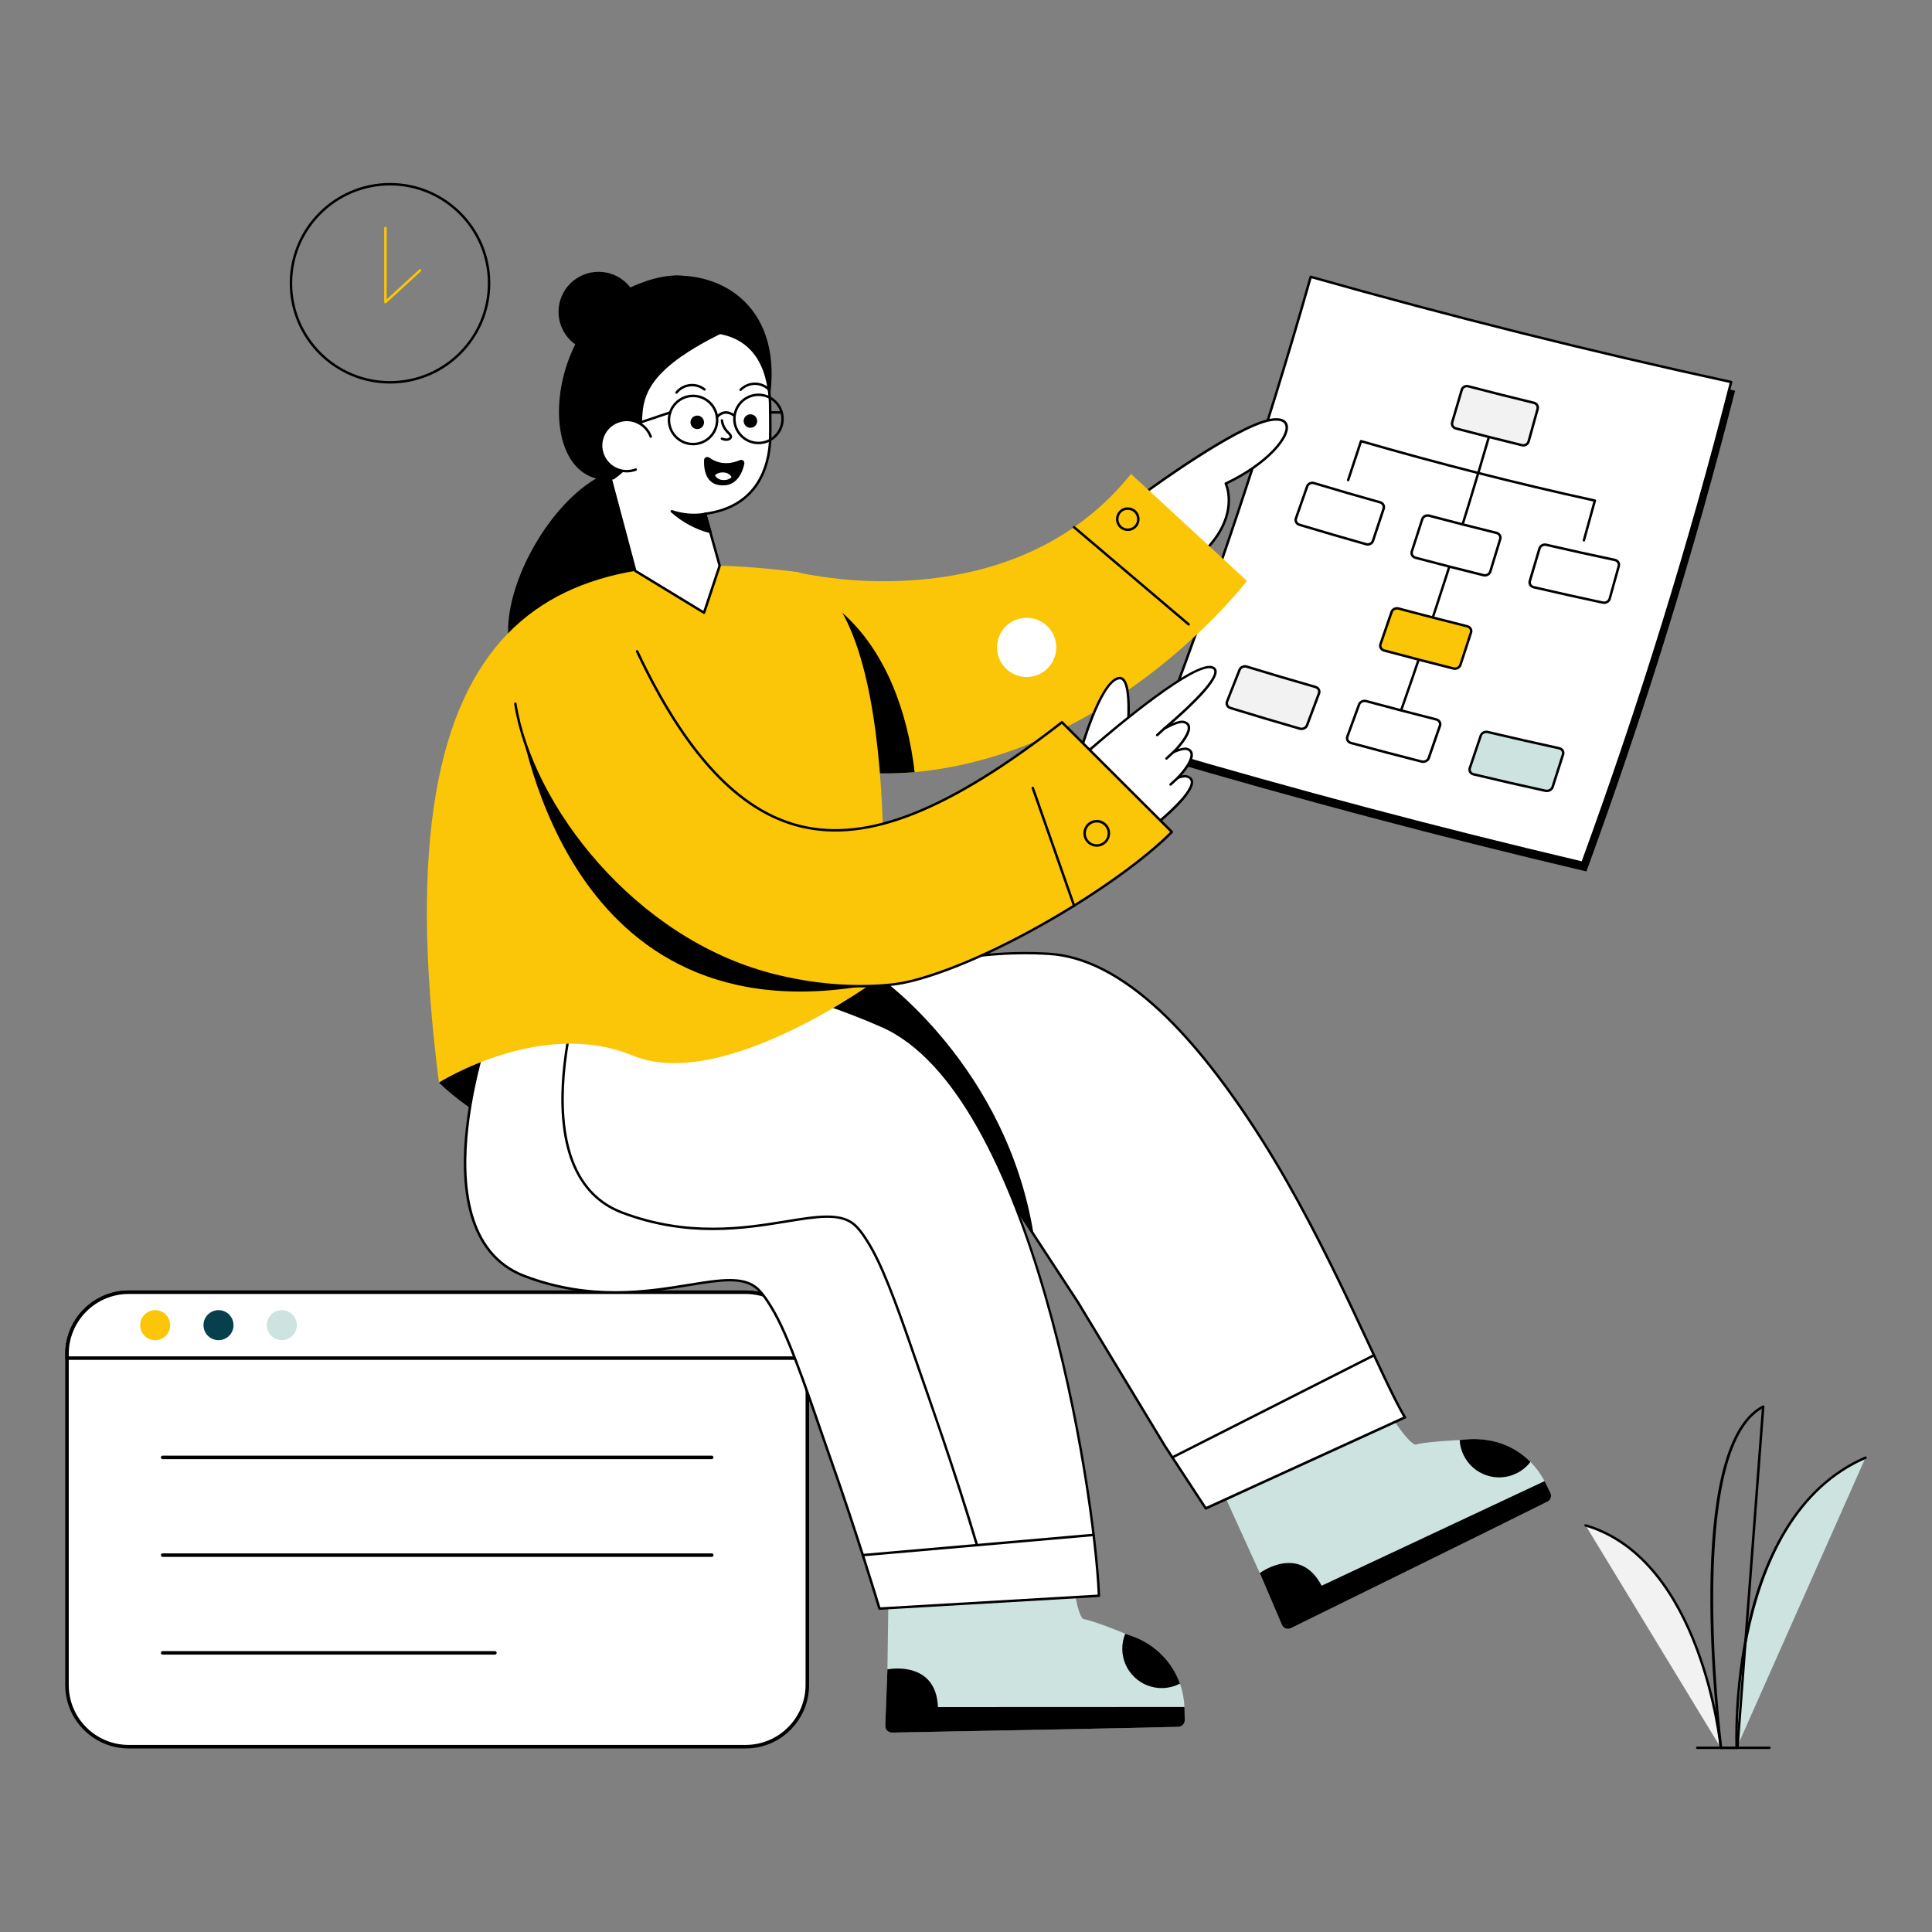 <?xml version="1.0" encoding="UTF-8"?>
<svg xmlns="http://www.w3.org/2000/svg" id="Layer_1" viewBox="0 0 550 550" width="420" height="420"><rect x="0" y="0" width="550" height="550" fill="#808080" stroke="none"/><defs><style>.cls-1{fill:#f2f2f2;}.cls-2{fill:#fbc607;}.cls-3{fill:#fff;}.cls-4{fill:#cde3e0;}.cls-5{fill:#083f4d;}</style></defs><path d="m179.6,170.81c-9.07,15.57-22.52,24.64-30.04,20.25-7.53-4.39-6.27-20.55,2.8-36.13,9.07-15.57,22.52-24.64,30.05-20.25,7.52,4.38,6.27,20.55-2.8,36.12Z"/><path class="cls-4" d="m364.93,462.55c.42.99,1.59,1.42,2.55.95,10.2-5.01,61.34-30.15,73.03-36.02.92-.47,1.29-1.58.84-2.5l-1.44-2.92c-.07-.14-.14-.28-.21-.41-1.07-2.05-2.43-3.89-4-5.48-8.59-8.6-19.59-6.16-20.16-6.22,0,0-9.58.43-12.63,1.31,0,0,0,0,0,0-2.27-.77-6.44-7.5-6.44-7.5l-47.25,23.34,9.39,20.65,6.32,14.81Z"/><path d="m364.93,462.55c.42.99,1.59,1.43,2.56.95,10.2-5.01,61.34-30.15,73.03-36.02.92-.47,1.29-1.58.84-2.5l-1.44-2.92c-.07-.14-.14-.27-.22-.41l-63.46,29.77c-6.19-11.84-17.29-3.8-17.29-3.8l-.33.14,6.32,14.81Z"/><path d="m416.69,414.32c2.75,5.56,9.49,7.85,15.05,5.1,1.6-.79,2.93-1.91,3.95-3.25-8.61-8.62-19.57-6.16-20.15-6.22.07,1.48.45,2.96,1.15,4.37Z"/><path class="cls-4" d="m252.02,491.28c-.04,1.08.83,1.97,1.91,1.94,11.38-.21,68.42-1.28,81.5-1.64,1.03-.03,1.85-.88,1.83-1.91l-.06-3.26c0-.15,0-.31-.02-.46-.09-2.32-.54-4.56-1.28-6.67-2.23-6.22-7.17-11.25-13.64-13.52l-1.95-.69s-8.86-3.68-11.99-4.18c0,0,0,0,0,0-1.73-1.66-2.62-9.54-2.62-9.54l-52.75,1.09-.32,22.72-.6,16.11Z"/><path d="m252.02,491.28c-.04,1.08.83,1.97,1.91,1.95,11.37-.21,68.42-1.28,81.51-1.64,1.03-.03,1.85-.88,1.83-1.91l-.06-3.26c0-.16,0-.31-.02-.47l-70.17.03c-.55-13.36-14.03-10.79-14.03-10.79l-.36-.02-.61,16.11Z"/><path d="m319.49,469.54c.11,6.21,5.24,11.15,11.45,11.02,1.79-.04,3.47-.49,4.97-1.27-2.23-6.22-7.16-11.25-13.64-13.52l-1.95-.68c-.56,1.37-.86,2.87-.83,4.45Z"/><path d="m493.94,111.24c-11.64,45.78-25.74,91.46-42.32,136.84,0,0,0,0,0,0-41.59-9.8-82.33-20.63-122.26-32.39,17.13-44.48,32.09-89.33,44.9-134.4,38.85,11.01,78.72,21.04,119.68,29.95Z"/><path class="cls-3" d="m492.83,108.75c-19.54,76.84-42.36,136.95-42.32,136.85-41.59-9.8-82.33-20.63-122.26-32.39,17.13-44.48,32.09-89.33,44.9-134.4,38.85,11.01,78.72,21.04,119.68,29.95Z"/><path d="m450.5,245.95c-33.68-7.82-81.2-20.29-122.36-32.41-.19-.06-.3-.27-.23-.46,16.98-44.11,32.09-89.32,44.89-134.37.05-.19.24-.29.43-.24,39.5,11.19,79.76,21.27,119.66,29.94.19.04.31.24.26.43-11.65,45.83-25.89,91.88-42.33,136.88-.06.15-.19.23-.33.23Zm-121.8-32.97c40.1,11.81,81,22.64,121.58,32.21,16.34-44.77,30.51-90.58,42.11-136.17-39.69-8.64-79.72-18.66-119.01-29.78-12.75,44.84-27.78,89.83-44.68,133.74Z"/><path class="cls-1" d="m437.74,116.43c-.85,3.09-1.7,6.17-2.57,9.26-.22.78-1.05,1.25-1.87,1.05-6.31-1.53-12.59-3.12-18.84-4.77-.8-.21-1.27-1.01-1.04-1.78.92-3.07,1.82-6.13,2.71-9.2.23-.77,1.05-1.23,1.85-1.02,6.19,1.62,12.42,3.19,18.67,4.7.81.19,1.29.98,1.07,1.76Z"/><path d="m433.22,127.08c-6.27-1.53-12.61-3.13-18.85-4.77-1.01-.26-1.57-1.27-1.29-2.22.92-3.07,1.82-6.13,2.71-9.2.28-.95,1.3-1.52,2.28-1.26,6.19,1.62,12.47,3.21,18.67,4.7,1,.24,1.59,1.22,1.33,2.19h0c-.85,3.09-1.7,6.18-2.57,9.26-.27.96-1.3,1.53-2.29,1.3Zm-16.75-16c-.89,3.07-1.8,6.14-2.72,9.21-.17.57.17,1.18.79,1.34,6.23,1.64,12.56,3.24,18.83,4.77.62.15,1.28-.21,1.45-.8.87-3.08,1.72-6.17,2.57-9.26h0c.16-.58-.2-1.18-.82-1.33-6.2-1.5-12.48-3.08-18.68-4.71-.62-.16-1.25.19-1.43.78Zm21.26,5.35h0,0Z"/><path class="cls-3" d="m460.84,161.13c-.86,3.11-1.72,6.22-2.6,9.32-.22.78-1.09,1.27-1.94,1.09-6.6-1.4-13.16-2.86-19.69-4.38-.84-.2-1.33-.99-1.1-1.76.93-3.09,1.84-6.18,2.75-9.27.23-.78,1.09-1.25,1.92-1.06,6.48,1.5,12.98,2.93,19.52,4.31.84.18,1.35.96,1.13,1.74Z"/><path d="m456.65,171.93c-.14,0-.28-.01-.42-.04-6.58-1.4-13.21-2.87-19.7-4.38-1.02-.24-1.65-1.22-1.36-2.2.93-3.09,1.84-6.17,2.75-9.26.28-.95,1.32-1.53,2.33-1.3,6.42,1.48,12.98,2.93,19.52,4.31,1.02.21,1.67,1.18,1.4,2.17h0c-.86,3.11-1.73,6.22-2.6,9.32-.23.82-1.05,1.38-1.92,1.38Zm-18.05-15.69c-.91,3.09-1.82,6.18-2.75,9.27-.17.56.18,1.16.84,1.32,6.48,1.51,13.11,2.98,19.68,4.38.68.14,1.36-.24,1.53-.84.88-3.11,1.75-6.21,2.6-9.32,0,0,0,0,0,0,.15-.56-.2-1.16-.87-1.3-6.54-1.38-13.11-2.83-19.53-4.32-.66-.15-1.33.22-1.51.82Z"/><path class="cls-3" d="m393.9,144.8c-1,3.05-2.02,6.1-3.04,9.15-.26.77-1.13,1.2-1.95.97-6.37-1.79-12.7-3.64-18.99-5.54-.81-.25-1.25-1.06-.98-1.82,1.07-3.03,2.14-6.06,3.19-9.09.27-.76,1.13-1.19,1.93-.94,6.24,1.88,12.52,3.7,18.83,5.47.81.23,1.27,1.03,1.01,1.8Z"/><path d="m388.81,155.26c-6.35-1.79-12.74-3.65-19-5.54-1.01-.31-1.54-1.33-1.21-2.28,1.07-3.03,2.14-6.05,3.19-9.08.33-.94,1.39-1.46,2.37-1.16,6.2,1.86,12.53,3.7,18.82,5.47,1.01.28,1.56,1.29,1.25,2.25,0,0,0,0,0,0-1,3.05-2.02,6.1-3.04,9.15-.32.94-1.38,1.48-2.38,1.2Zm-16.36-16.67c-1.05,3.03-2.12,6.06-3.19,9.09-.2.56.12,1.18.75,1.37,6.26,1.89,12.64,3.75,18.99,5.54.64.18,1.33-.15,1.52-.75,1.03-3.05,2.04-6.1,3.04-9.15h0c.19-.57-.14-1.18-.77-1.36-6.29-1.76-12.63-3.6-18.83-5.47-.62-.19-1.3.13-1.5.72Zm21.45,6.21h0,0Z"/><path d="m450.81,154.14c-.19-.05-.29-.25-.24-.43,1.02-3.64,2.03-7.29,3.02-10.94-22.12-4.86-44.29-10.5-65.91-16.76-1.17,3.59-2.36,7.18-3.56,10.77-.06.18-.26.28-.44.22-.18-.06-.28-.26-.22-.44,1.24-3.69,2.46-7.39,3.66-11.08.06-.18.25-.28.43-.23,21.83,6.33,44.22,12.02,66.55,16.92.2.04.31.24.26.43-1.02,3.77-2.07,7.53-3.12,11.3-.05.18-.24.3-.43.24Z"/><path d="m398.75,202.58c-.18-.06-.28-.26-.21-.45,9.03-25.68,17.44-51.86,24.98-77.83.05-.19.25-.29.43-.24.19.05.29.25.24.43-7.55,25.98-15.96,52.18-25,77.87-.07.19-.27.28-.45.21Z"/><path class="cls-3" d="m427.07,153.47c-.93,3.08-1.87,6.16-2.82,9.24-.24.78-1.11,1.24-1.95,1.03-6.48-1.6-12.93-3.26-19.35-4.97-.83-.22-1.29-1.02-1.04-1.79,1-3.06,1.99-6.12,2.97-9.18.25-.77,1.11-1.22,1.93-1,6.36,1.69,12.75,3.32,19.18,4.9.83.2,1.31.99,1.07,1.77Z"/><path d="m422.22,164.08c-6.46-1.59-12.97-3.27-19.35-4.97-1.04-.28-1.59-1.3-1.28-2.24,1-3.06,1.99-6.12,2.97-9.18.3-.95,1.36-1.5,2.35-1.23,6.36,1.69,12.81,3.34,19.17,4.9,1.05.26,1.61,1.27,1.33,2.21h0c-.93,3.08-1.87,6.16-2.82,9.24-.29.95-1.35,1.52-2.36,1.27Zm-17-16.17c-.98,3.06-1.97,6.12-2.97,9.18-.18.57.15,1.18.8,1.35,6.38,1.7,12.88,3.37,19.34,4.96.66.16,1.34-.19,1.53-.79.95-3.08,1.89-6.16,2.82-9.24.17-.57-.17-1.17-.82-1.33-6.37-1.56-12.83-3.21-19.19-4.9-.63-.17-1.31.17-1.51.77Zm21.85,5.56h0,0Z"/><path class="cls-2" d="m418.77,180.06c-.99,3.07-1.99,6.15-3.01,9.22-.26.77-1.15,1.23-2,1.02-6.6-1.65-13.18-3.36-19.71-5.12-.84-.23-1.31-1.04-1.04-1.8,1.06-3.05,2.11-6.1,3.16-9.16.26-.77,1.15-1.21,1.99-.99,6.48,1.74,13,3.42,19.55,5.05.84.21,1.32,1.01,1.07,1.78Z"/><path d="m413.67,190.64c-6.52-1.63-13.15-3.35-19.72-5.12-1.02-.27-1.62-1.29-1.28-2.26,1.06-3.05,2.11-6.1,3.15-9.15.32-.94,1.4-1.48,2.41-1.21,6.51,1.74,13.08,3.44,19.54,5.05,1.03.26,1.64,1.26,1.32,2.23-.99,3.07-1.99,6.15-3.01,9.22-.32.95-1.41,1.5-2.42,1.25Zm-17.18-16.31c-1.04,3.05-2.09,6.11-3.16,9.16-.2.58.17,1.18.8,1.35,6.57,1.77,13.2,3.49,19.71,5.12.68.17,1.38-.18,1.58-.79,1.01-3.07,2.02-6.14,3.01-9.22h0c.18-.56-.16-1.17-.83-1.33-6.46-1.61-13.04-3.3-19.55-5.05-.66-.18-1.36.16-1.56.76Z"/><path class="cls-3" d="m409.93,206.6c-1.05,3.07-2.12,6.13-3.19,9.2-.27.77-1.19,1.22-2.06,1-6.73-1.7-13.42-3.46-20.08-5.28-.86-.24-1.32-1.04-1.04-1.81,1.12-3.04,2.24-6.09,3.34-9.13.28-.76,1.19-1.2,2.04-.97,6.6,1.79,13.24,3.53,19.91,5.21.86.22,1.34,1.02,1.07,1.79Z"/><path d="m404.59,217.13c-6.71-1.7-13.46-3.47-20.08-5.28-1.04-.29-1.63-1.3-1.28-2.27,1.12-3.04,2.24-6.09,3.34-9.13.34-.94,1.45-1.47,2.46-1.19,6.57,1.78,13.27,3.54,19.91,5.21,1.05.26,1.65,1.27,1.32,2.24-1.05,3.07-2.12,6.14-3.19,9.2-.33.94-1.44,1.49-2.47,1.22Zm-17.36-16.44c-1.1,3.05-2.22,6.09-3.34,9.13-.21.59.16,1.18.8,1.35,6.62,1.81,13.37,3.58,20.07,5.28.69.18,1.43-.17,1.64-.78,1.08-3.06,2.14-6.13,3.19-9.2h0c.21-.59-.19-1.17-.83-1.33-6.64-1.67-13.34-3.42-19.92-5.21-.68-.19-1.4.15-1.62.75Z"/><path class="cls-1" d="m375.49,197.39c-1.13,3.04-2.26,6.07-3.41,9.1-.29.76-1.21,1.18-2.06.94-6.61-1.9-13.18-3.86-19.72-5.87-.84-.26-1.28-1.08-.98-1.84,1.2-3.01,2.38-6.02,3.56-9.03.3-.75,1.21-1.16,2.05-.91,6.48,1.99,13,3.92,19.55,5.79.84.24,1.3,1.05,1.01,1.82Z"/><path d="m369.91,207.76c-6.62-1.91-13.26-3.88-19.72-5.87-1.02-.31-1.58-1.34-1.2-2.3,1.2-3.01,2.38-6.02,3.56-9.03.36-.92,1.47-1.42,2.47-1.12,6.46,1.98,13.04,3.93,19.55,5.79,1.02.29,1.61,1.31,1.25,2.28h0c-1.13,3.04-2.27,6.07-3.41,9.1-.35.93-1.47,1.45-2.49,1.15Zm-16.71-16.95c-1.17,3.01-2.36,6.02-3.56,9.03-.23.57.12,1.18.76,1.38,6.46,1.99,13.09,3.96,19.71,5.87.68.19,1.41-.13,1.64-.73,1.15-3.03,2.28-6.06,3.41-9.1.22-.59-.15-1.18-.78-1.36-6.52-1.86-13.1-3.81-19.56-5.79-.67-.2-1.39.12-1.62.7Zm22.29,6.57h0,0Z"/><path class="cls-4" d="m444.97,214.77c-.98,3.1-1.97,6.2-2.97,9.29-.25.78-1.17,1.26-2.05,1.06-6.84-1.5-13.65-3.06-20.43-4.68-.87-.21-1.36-1-1.1-1.78,1.05-3.08,2.09-6.15,3.12-9.23.26-.77,1.17-1.24,2.04-1.03,6.72,1.59,13.47,3.13,20.26,4.61.87.19,1.38.98,1.14,1.76Z"/><path d="m439.87,225.46c-6.82-1.5-13.7-3.07-20.43-4.68-1.06-.25-1.69-1.25-1.35-2.23,1.05-3.07,2.09-6.15,3.12-9.23.32-.94,1.41-1.51,2.45-1.26,6.69,1.59,13.5,3.14,20.25,4.6,1.07.23,1.7,1.22,1.39,2.2h0c-.98,3.1-1.97,6.2-2.97,9.29-.31.96-1.42,1.53-2.46,1.3Zm-18-15.92c-1.03,3.08-2.07,6.16-3.12,9.23-.2.59.2,1.17.85,1.33,6.73,1.61,13.6,3.18,20.42,4.67.7.15,1.44-.22,1.64-.83,1-3.1,1.99-6.19,2.97-9.29h0c.19-.59-.22-1.17-.88-1.31-6.75-1.47-13.57-3.02-20.27-4.61-.69-.17-1.42.19-1.62.8Z"/><path class="cls-3" d="m326.77,139.69s24.84-18.22,34.69-20.1c9.86-1.88,4.21,10.15-12.52,18.08,0,0,4.46,8.98-6.45,19.59"/><path d="m342.25,157.5c-.13-.14-.13-.36,0-.49,10.59-10.29,6.43-19.1,6.38-19.19-.09-.17-.01-.39.16-.47,12.02-5.7,18.05-13.35,17.07-16.33-.38-1.16-1.92-1.54-4.34-1.08-9.67,1.85-34.3,19.86-34.55,20.04-.16.11-.38.08-.49-.08-.11-.16-.08-.37.08-.49,1.02-.75,25.01-18.28,34.84-20.16,3.79-.72,4.85.66,5.14,1.55,1.18,3.62-5.56,11.47-17.14,17.04.67,1.74,3.15,10.14-6.66,19.67-.14.14-.36.13-.5,0Z"/><path class="cls-2" d="m355,165.37s-33.4,43.64-84.79,53.07c-1.38.26-2.79.5-4.21.7-3.37.49-6.8.82-10.3.98-3.33.16-6.72.16-10.18,0l-18.31-57.1c3.49.66,9.8,1.78,16.33,2.19,21.43,1.35,55.57-1.81,78.44-30.29l33.01,30.46Z"/><path d="m260.39,219.81c-1.4.12-2.83.21-4.26.27-3.4.15-6.84.12-10.35-.07l-5.99-45.57c12.25,10.81,18.58,28.01,20.59,45.38Z"/><path d="m338.17,178.02l-32.63-27.67c-.15-.12-.17-.35-.04-.49.13-.15.35-.16.49-.04l32.63,27.67c.15.12.17.35.04.49-.12.15-.34.17-.49.04Z"/><path class="cls-3" d="m294.72,192.37c-4.45,1.36-9.16-1.16-10.52-5.6-1.36-4.46,1.14-9.17,5.6-10.53,4.45-1.36,9.17,1.14,10.53,5.61,1.36,4.44-1.16,9.16-5.61,10.52Z"/><path d="m319.48,150.77c-1.65-.88-2.26-2.92-1.39-4.55,1.41-2.66,5.31-2.24,6.18.6.26.86.17,1.76-.25,2.56-.87,1.64-2.89,2.27-4.54,1.39Zm-.77-4.22c-.69,1.29-.21,2.9,1.1,3.6,1.29.69,2.9.22,3.59-1.1.33-.63.4-1.35.19-2.03-.69-2.25-3.77-2.58-4.89-.48Z"/><path class="cls-3" d="m229.83,385.43v94.25c0,9.7-7.87,17.56-17.56,17.56H36.63c-9.7,0-17.56-7.87-17.56-17.56v-94.25c0-9.7,7.86-17.56,17.56-17.56h175.64c9.69,0,17.56,7.87,17.56,17.56Z"/><path d="m212.28,497.75H36.63c-9.96,0-18.06-8.1-18.06-18.06v-94.25c0-9.96,8.1-18.06,18.06-18.06h175.64c9.96,0,18.06,8.1,18.06,18.06v94.25c0,9.96-8.1,18.06-18.06,18.06ZM36.63,368.37c-9.41,0-17.06,7.66-17.06,17.06v94.25c0,9.41,7.65,17.06,17.06,17.06h175.64c9.41,0,17.06-7.66,17.06-17.06v-94.25c0-9.41-7.65-17.06-17.06-17.06H36.63Z"/><path class="cls-3" d="m229.83,386.63v-1.2c0-9.7-7.87-17.56-17.56-17.56H36.63c-9.7,0-17.56,7.87-17.56,17.56v1.2h210.76Z"/><path d="m229.83,387.13H19.08c-.28,0-.5-.22-.5-.5v-1.2c0-9.96,8.1-18.06,18.06-18.06h175.64c9.96,0,18.06,8.1,18.06,18.06v1.2c0,.28-.22.5-.5.5Zm-210.26-1h209.76v-.7c0-9.41-7.65-17.06-17.06-17.06H36.63c-9.41,0-17.06,7.66-17.06,17.06v.7Z"/><path class="cls-2" d="m48.45,377.25c0,2.36-1.91,4.27-4.27,4.27s-4.28-1.91-4.28-4.27,1.92-4.28,4.28-4.28,4.27,1.92,4.27,4.28Z"/><path class="cls-5" d="m66.48,377.25c0,2.36-1.91,4.27-4.27,4.27s-4.28-1.91-4.28-4.27,1.92-4.28,4.28-4.28,4.27,1.92,4.27,4.28Z"/><path class="cls-4" d="m84.5,377.25c0,2.36-1.91,4.27-4.27,4.27s-4.28-1.91-4.28-4.27,1.92-4.28,4.28-4.28,4.27,1.92,4.27,4.28Z"/><path d="m124.96,308.18s22.28,22.64,45.06,15.72c22.78-6.93,19.48-54.32,0-50.02-19.48,4.3-45.06,34.3-45.06,34.3Z"/><path class="cls-3" d="m229.24,354.63c20.16-.35,33.25-6.05,41.29-11.64,8-5.56,11-11,11-11l12.72,19.44,12.6,19.24,24.84,41.05,11.57,17.67,56.71-25.92c-6.61-10.76-21.2-48.22-40.67-78.94-8.82-13.92-18.58-27.01-28.96-36.71-10.04-9.39-20.66-15.6-31.56-16.29-47.05-2.99-87.25,25.54-87.25,25.54l-15.44,2.79s-1.46,55.36,33.16,54.76Z"/><path d="m342.96,429.6l-11.57-17.67-24.84-41.06-25.01-38.2c-.93,1.47-4.12,5.98-10.81,10.63-7.39,5.14-20.58,11.34-41.48,11.7h0c-7.68.13-14.17-2.46-19.35-7.69-14.84-14.97-14.17-47.1-14.16-47.42,0-.17.12-.31.29-.34l15.36-2.78c1.86-1.29,41.64-28.47,87.41-25.56,10.15.64,20.84,6.16,31.78,16.38,9.29,8.69,19.06,21.06,29.02,36.78,19.45,30.71,34.09,68.24,40.67,78.95.11.18.04.41-.15.5l-56.71,25.92c-.16.07-.34.02-.44-.13Zm-61.14-97.79l25.32,38.68,24.84,41.06,11.4,17.41,56.08-25.63c-6.7-11.18-21.23-48.25-40.46-78.6-9.93-15.67-19.65-28-28.9-36.64-10.81-10.11-21.36-15.56-31.34-16.2-46.4-2.95-86.63,25.19-87.03,25.48-.04.03-.09.05-.14.06l-15.16,2.74c-.03,3.21.07,32.62,13.96,46.63,5.05,5.1,11.37,7.61,18.84,7.49h0c20.73-.36,33.79-6.49,41.1-11.58,7.83-5.44,10.86-10.83,10.89-10.88.13-.23.46-.24.6-.02Zm-52.58,22.83h0,0Z"/><path d="m237.75,305.37l32.78,37.63c8-5.56,11-11,11-11l12.72,19.44c-7.67-47.76-43.72-73.13-43.72-73.13l-18.04,2.84,5.25,24.22Z"/><path class="cls-3" d="m149.31,363.27c32.38,12.28,56.59-4.46,66,3.33,1.54,1.28,3.29,3.74,5.15,7.06,5.11,9.08,10.91,27.34,16.23,42.4,7.55,21.38,13.66,41.87,13.66,41.87l62.48-3.65c-1.17-29.99-18.63-143.24-61.79-162.22-43.15-18.98-91.91-20.74-91.91-20.74l-18.22,16.64s-23.98,63.03,8.39,75.31Z"/><path d="m250.36,458.28c-.15,0-.29-.1-.33-.25-.06-.2-6.2-20.72-13.66-41.85-5.38-15.23-11.12-33.31-16.21-42.35-1.92-3.42-3.63-5.77-5.07-6.96-3.84-3.18-10.21-2.15-19.02-.71-11.85,1.93-28.07,4.57-46.88-2.56h0c-13.4-5.08-19.13-19.82-16.56-42.62,1.93-17.14,7.9-32.98,7.96-33.14.02-.05.05-.1.09-.13l18.22-16.64c.07-.06.16-.09.25-.09.49.02,49.32,1.97,92.04,20.77,43.07,18.93,60.82,132.17,62,162.52,0,.19-.14.35-.33.36l-62.48,3.65s-.01,0-.02,0Zm-42.65-94.18c3.19,0,5.83.58,7.83,2.23,1.51,1.25,3.27,3.66,5.24,7.16,5.16,9.17,11.03,27.67,16.26,42.46,7,19.84,12.84,39.14,13.59,41.62l61.86-3.62c-1.3-30.75-18.97-142.84-61.57-161.57-41.45-18.24-88.69-20.57-91.64-20.7l-18.05,16.48c-.45,1.22-6.04,16.46-7.89,32.9-1.76,15.65-.4,35.62,16.11,41.88h0c18.64,7.07,34.75,4.44,46.52,2.53,4.44-.72,8.4-1.37,11.75-1.37Z"/><path d="m277.78,439.94c-6.87-22.89-13.14-40.29-16.93-51.27-4.36-12.64-8.87-25.71-12.93-32.93-1.92-3.42-3.63-5.77-5.07-6.96-3.84-3.18-10.21-2.15-19.02-.71-11.85,1.93-28.07,4.57-46.88-2.56-13.4-5.08-19.13-19.82-16.56-42.62,1.93-17.14,7.9-32.98,7.96-33.14.07-.18.27-.27.45-.2.18.07.27.27.2.45-.06.16-6,15.92-7.92,32.98-1.76,15.65-.4,35.62,16.11,41.88,18.64,7.07,34.75,4.44,46.52,2.53,8.65-1.41,15.49-2.52,19.58.86,1.51,1.25,3.27,3.66,5.24,7.16,4.09,7.27,8.61,20.38,12.98,33.04,2.86,8.28,10.91,30.92,16.94,51.29.06.19-.05.38-.24.44-.18.06-.38-.05-.43-.24Z"/><path class="cls-2" d="m250.53,278.31s-44.47,32.95-70.43,22.18c-25.95-10.78-55.14,7.69-55.14,7.69-17.72-138.32,35.63-153.77,102.17-145.32,31.97,9.6,23.33,115.29,23.39,115.45Z"/><path d="m159,88.78c0,6.29,5.11,11.4,11.4,11.4s11.4-5.11,11.4-11.4c0-6.31-5.11-11.4-11.4-11.4-6.29,0-11.4,5.09-11.4,11.4Z"/><path d="m192.55,78.45c16.42-.15,32.58,12.57,25.35,41.05-7.22,28.48-30.84-32.43-30.84-32.43,0,0-.85-8.57,5.48-8.62Z"/><path class="cls-3" d="m219.23,114.85c-.76-21.72-17.3-23.06-30.25-17.87-12.89,5.17-20.58,20.35-17.1,33.88.73,2.87-.33.38,1.22,2.6l7.75,29.05,19.58,11.92,4.45-13.39-4.12-14.76s-.07.02-.09.03c.02-.02.05-.02.09-.04,14.81-1.96,18.06-13.09,18.48-20.68.15-2.68,0-10.73,0-10.73Z"/><path d="m200.24,174.73l-19.58-11.92c-.08-.05-.13-.12-.16-.21l-7.73-28.99c-.52-.75-.69-.87-.71-.88-.08-.01-.23-.12-.23-.35,0-.12-.04-.46-.29-1.44-3.51-13.67,4.25-29.05,17.31-34.29,8.74-3.51,16.97-3.43,22.57.21,5.11,3.33,7.85,9.37,8.16,17.97h0c0,.09.15,8.1,0,10.76-.38,6.91-3.28,18.76-18.39,20.96l4.02,14.39c.02.07.02.14,0,.2l-4.45,13.39c-.07.21-.32.31-.51.19Zm-19.09-12.45l19.08,11.62,4.28-12.87-4.03-14.42c-.24-.15-.24-.53.11-.65.04-.02.07-.03.12-.04,14.95-1.98,17.81-13.6,18.17-20.35.14-2.62,0-10.51,0-10.7-.29-8.36-2.93-14.21-7.84-17.41-5.41-3.52-13.4-3.57-21.93-.15-12.75,5.12-20.32,20.13-16.9,33.47.21.82.28,1.22.3,1.42.16.14.42.42.87,1.06.07.1-.29-1.15,7.76,29.02Z"/><path d="m174.72,136.48c-22.84,2.7-20.69-44.87,7.15-55.7,25.01-9.73,23.6,14.08,23.6,14.08-38.2,18.81-11.72,28.05-30.75,41.62h0Z"/><path class="cls-3" d="m185.25,124.29c-1.39-3.76-5.61-5.69-9.37-4.27-3.78,1.4-5.71,5.62-4.29,9.37,1.4,3.78,5.62,5.71,9.39,4.29"/><path d="m171.26,129.51c-.72-1.9-.64-3.97.2-5.82.85-1.87,2.38-3.29,4.3-4,3.91-1.48,8.35.51,9.82,4.48.07.18-.03.38-.21.45-.18.07-.38-.03-.45-.21-1.32-3.55-5.31-5.43-8.92-4.07-1.75.65-3.13,1.94-3.9,3.63-.77,1.69-.83,3.57-.18,5.29,1.33,3.6,5.34,5.44,8.94,4.09.18-.07.38.02.45.2.07.18-.02.38-.2.45-3.97,1.49-8.38-.54-9.84-4.5Z"/><path d="m211.85,120.57c.4.99,1.52,1.47,2.5,1.08.99-.4,1.47-1.52,1.07-2.51-.4-.99-1.52-1.46-2.51-1.06-.98.39-1.46,1.51-1.07,2.49Z"/><path d="m210.58,111.23c-.14-.13-.14-.36,0-.49,2.31-2.39,6.14-2.45,8.53-.14.14.13.14.36,0,.49-.14.14-.36.14-.5,0-2.12-2.05-5.5-1.99-7.54.12-.14.14-.36.14-.5,0Z"/><path d="m196.71,120.94c.4.99,1.52,1.47,2.5,1.08.99-.4,1.47-1.52,1.07-2.51-.4-.99-1.52-1.46-2.51-1.06-.98.39-1.46,1.51-1.07,2.49Z"/><path d="m192.36,112.03c-.15-.12-.17-.34-.05-.49,1.01-1.26,2.45-2.04,4.05-2.22,1.61-.18,3.18.28,4.43,1.29.15.12.17.34.05.49-.12.15-.34.17-.49.05-1.11-.89-2.5-1.3-3.92-1.14-1.42.16-2.69.85-3.58,1.96-.12.15-.34.17-.49.05Z"/><path d="m200.75,146.28s-4.06,1.08-9.5-.72c3.42,3.01,7.09,4.89,10.97,5.88-.05-.18-1.51-5.3-1.47-5.16Z"/><path d="m202.14,151.78c-4.05-1.03-7.8-3.04-11.12-5.96-.28-.25-.03-.71.34-.6,5.27,1.75,9.27.73,9.3.72.19-.05.38.06.43.24l1.47,5.16c.07.26-.16.5-.42.44Zm-9.38-5.42c2.74,2.14,5.75,3.68,8.96,4.58l-1.21-4.25c-.96.19-3.89.62-7.75-.34Z"/><path d="m206.82,125.52c-.52,0-1-.16-1.42-.3-.18-.06-.28-.26-.22-.44.06-.18.26-.28.44-.22.41.13.81.27,1.25.26.38,0,.72-.17.81-.38.13-.31-.31-.73-.67-1.08-1.06-1.03-1.69-2.3-1.84-3.64-.02-.19.12-.36.31-.39.21-.02.37.12.39.31.13,1.17.69,2.3,1.58,3.16.53.51,1.18,1.15.88,1.89-.22.54-.88.8-1.44.81-.02,0-.04,0-.06,0Z"/><path d="m200.43,130.99c-.05,1.42.08,3.39.97,4.91.84,1.42,2.31,2.44,4.9,2.26,1.29-.08,2.36-.6,3.2-1.39,1.23-1.15,2-2.88,2.39-4.75.16-.73-.6-1.34-1.28-1.03-1.91.84-5.32,1.68-8.68-.7-.61-.44-1.49-.06-1.5.7Z"/><path class="cls-3" d="m203.52,135.32c.49.84,1.36,1.44,2.88,1.33.76-.05,1.39-.35,1.88-.82-.49-.84-1.36-1.44-2.88-1.33-.76.05-1.39.35-1.88.82Z"/><path d="m197.3,126.77c-3.98,0-7.21-3.23-7.21-7.21s3.23-7.21,7.21-7.21,7.21,3.23,7.21,7.21-3.23,7.21-7.21,7.21Zm0-13.72c-3.59,0-6.51,2.92-6.51,6.51s2.92,6.51,6.51,6.51,6.51-2.92,6.51-6.51-2.92-6.51-6.51-6.51Z"/><path d="m215.92,126.46c-3.98,0-7.21-3.23-7.21-7.21s3.23-7.21,7.21-7.21,7.21,3.23,7.21,7.21-3.23,7.21-7.21,7.21Zm0-13.72c-3.59,0-6.51,2.92-6.51,6.51s2.92,6.51,6.51,6.51,6.51-2.92,6.51-6.51-2.92-6.51-6.51-6.51Z"/><path d="m204.11,119.06c-.08,0-.17-.03-.23-.09-.14-.13-.16-.35-.03-.49,1.55-1.71,3.35-1.88,5.36-.49.16.11.2.33.09.49-.11.16-.33.2-.49.09-1.7-1.17-3.15-1.04-4.44.38-.07.08-.16.12-.26.12Z"/><path d="m181.5,120.52c-.06-.18.04-.38.22-.44l8.95-2.99c.18-.06.38.04.44.22.06.18-.04.38-.22.44l-8.95,2.99c-.19.06-.38-.04-.44-.22Z"/><path d="m222.53,117.76h-3.24c-.19,0-.35-.16-.35-.35s.16-.35.35-.35h3.24c.19,0,.35.16.35.35s-.16.35-.35.35Z"/><path d="m245.63,443.06c-.18,0-.33-.14-.35-.32-.02-.19.13-.36.32-.38l65.66-5.75c.18-.02.36.13.38.32.02.19-.13.36-.32.38l-65.66,5.75s-.02,0-.03,0Z"/><path d="m333.44,415.05c-.09-.17-.02-.38.15-.47l57.08-28.92c.17-.09.38-.02.47.15.09.17.02.38-.15.47l-57.08,28.92c-.18.09-.39.02-.47-.15Z"/><path d="m202.61,415.39H46.3c-.28,0-.5-.22-.5-.5s.22-.5.5-.5h156.32c.28,0,.5.22.5.5s-.22.5-.5.5Z"/><path d="m202.61,443.21H46.3c-.28,0-.5-.22-.5-.5s.22-.5.5-.5h156.32c.28,0,.5.22.5.5s-.22.5-.5.5Z"/><path d="m140.88,471.03H46.3c-.28,0-.5-.22-.5-.5s.22-.5.5-.5h94.59c.28,0,.5.22.5.5s-.22.5-.5.5Z"/><path class="cls-4" d="m494.39,497.56s-3.05-65.44,36.68-82.59"/><path d="m494.39,497.91c-.19,0-.34-.15-.35-.33,0-.16-.72-16.62,3.45-34.96,3.85-16.96,12.78-39.05,33.44-47.97.17-.08.38,0,.46.18.08.18,0,.38-.18.46-39.05,16.85-36.5,81.6-36.47,82.25,0,.19-.14.36-.33.37,0,0-.01,0-.02,0Z"/><path class="cls-1" d="m489.87,497.56s-4.88-53.41-38.48-63.31"/><path d="m489.52,497.59c-.05-.53-5.25-53.29-38.23-63.01-.19-.05-.29-.25-.24-.43.05-.18.25-.29.43-.24,33.44,9.85,38.68,63.08,38.73,63.62.02.19-.12.36-.32.38-.19.02-.36-.12-.38-.32Z"/><path d="m494.61,497.91h-4.67c-.18,0-.32-.13-.35-.31-.45-3.49-10.75-85.68,12.2-97.48.25-.12.53.07.51.34l-7.34,97.13c-.01.18-.17.32-.35.32Zm-4.36-.7h4.04l7.26-96.16c-21.11,12.29-11.98,90.6-11.3,96.16Z"/><path d="m503.72,497.91h-20.54c-.19,0-.35-.16-.35-.35s.16-.35.35-.35h20.54c.19,0,.35.16.35.35s-.16.35-.35.35Z"/><path d="m111.03,109.19c-15.74,0-28.55-12.81-28.55-28.55s12.81-28.55,28.55-28.55,28.55,12.81,28.55,28.55-12.81,28.55-28.55,28.55Zm0-56.4c-15.36,0-27.85,12.49-27.85,27.85s12.49,27.85,27.85,27.85,27.85-12.49,27.85-27.85-12.49-27.85-27.85-27.85Z"/><path class="cls-2" d="m109.37,86.02v-21.12c0-.19.16-.35.35-.35s.35.16.35.35v20.32l9.3-8.52c.14-.13.36-.12.49.02.13.14.12.36-.02.49l-9.88,9.06c-.22.21-.59.05-.59-.26Z"/><path class="cls-3" d="m307.51,214.32s5.57-20.12,10.92-21.25c5.35-1.13,1.61,24.34,1.61,24.34"/><path d="m319.99,217.76c-.19-.03-.32-.21-.3-.4.84-5.74,2.45-21.18-.21-23.67-.29-.27-.6-.36-.99-.28-5.08,1.07-10.6,20.8-10.66,21-.05.19-.24.3-.43.24-.19-.05-.29-.24-.24-.43.23-.83,5.69-20.34,11.19-21.5.6-.13,1.16.03,1.61.45,3.46,3.25.54,23.42.42,24.28-.03.19-.21.32-.4.3Z"/><path class="cls-3" d="m309.05,214.47s29.84-26.38,35.99-24.51c4.83,1.47-9.29,13.79-13.55,17.42,2.43-1.28,4.44-2.19,5.64-1.82,3.03.92.43,4.95-2.99,8.51,1.72-.74,3.14-1.15,4.04-.78,2.36.98.5,4.57-2.85,8.1,1.13-.38,2.09-.53,2.76-.29,5.46,1.98-9.17,13.64-9.17,13.64l-8.98,7.34"/><path d="m319.68,242.29c-.12-.15-.1-.37.05-.49l8.98-7.34c3.01-2.4,10.71-9.23,10.24-12.04-.08-.46-.39-.79-.97-1-.54-.19-1.36-.1-2.53.29-.15.05-.32,0-.41-.14-.09-.14-.07-.31.04-.43,2.61-2.75,4.06-5.28,3.78-6.62-.09-.42-.35-.72-.81-.91-.9-.37-2.58.26-3.77.77-.15.06-.33.01-.43-.12-.09-.14-.08-.32.04-.44,2.96-3.08,4.52-5.71,4.18-7.01-.12-.44-.46-.74-1.04-.92-1.14-.35-3.37.75-5.38,1.8-.16.08-.35.03-.45-.11-.1-.15-.07-.35.06-.46,9.44-8.04,14.82-14.07,14.39-16.14-.04-.21-.16-.5-.72-.67-4.72-1.43-25.38,15.36-35.66,24.44-.15.13-.37.11-.49-.03s-.11-.37.03-.49c1.22-1.08,30.07-26.49,36.32-24.58.84.26,1.12.79,1.21,1.2.58,2.77-6.1,9.38-12.57,15.05,1.49-.65,2.61-.91,3.46-.65.83.25,1.34.73,1.52,1.41.47,1.78-1.56,4.56-3.33,6.56,1.32-.44,2.23-.51,2.9-.23.67.28,1.09.76,1.23,1.41.4,1.89-1.66,4.66-3.14,6.35.75-.15,1.33-.13,1.81.04.83.3,1.3.82,1.42,1.54.61,3.73-9.36,11.79-10.5,12.7l-8.98,7.34c-.15.12-.37.1-.49-.05Z"/><line class="cls-3" x1="335.35" y1="221.38" x2="333.23" y2="223.33"/><path d="m332.97,223.57c-.13-.14-.12-.36.02-.49l2.12-1.95c.14-.13.36-.12.5.02.13.14.12.36-.02.49l-2.12,1.95c-.14.13-.36.12-.5-.02Z"/><line class="cls-3" x1="334.17" y1="213.98" x2="332.05" y2="215.93"/><path d="m331.8,216.17c-.13-.14-.12-.36.02-.49l2.12-1.95c.14-.13.36-.12.5.02.13.14.12.36-.02.49l-2.12,1.95c-.14.13-.36.12-.5-.02Z"/><line class="cls-3" x1="331.55" y1="207.32" x2="329.43" y2="209.27"/><path d="m329.17,209.5c-.13-.14-.12-.36.02-.49l2.12-1.95c.14-.13.36-.12.5.02.13.14.12.36-.02.49l-2.12,1.95c-.14.13-.36.12-.5-.02Z"/><path d="m245.58,280.74c-87.7,14.54-97.25-78.94-98.26-77.16l98.26,77.16Z"/><path class="cls-2" d="m333.61,236.84c-14.8,14.94-50.13,36.05-73.19,42.2-2.5.66-4.87,1.11-7.07,1.31-11.37,1.06-22.72-.06-33.55-2.85-39.18-10.11-68.51-47.87-73.09-77.19l34.66-14.9c31.93,67.69,68.38,61.09,120.94,20.2l31.3,31.23Z"/><path d="m244.79,281.1c-8.27,0-16.68-1.09-25.08-3.26-39.42-10.17-68.77-48.13-73.35-77.48-.03-.19.1-.37.29-.4.19-.03.37.1.4.29,4.55,29.13,33.68,66.81,72.83,76.91,11.25,2.9,22.49,3.86,33.43,2.84,2.11-.2,4.47-.63,7.02-1.3,23.83-6.35,58.54-27.63,72.78-41.86l-30.83-30.77c-32.19,25-55.12,34.11-74.32,29.52-17.68-4.22-33.03-20.59-46.91-50.03-.08-.17,0-.38.17-.47.17-.08.38,0,.47.17,13.79,29.24,28.98,45.48,46.44,49.65,19.02,4.54,41.83-4.58,73.97-29.58.14-.11.34-.1.46.03l31.3,31.23c.14.14.14.36,0,.49-14.15,14.29-49.27,35.87-73.35,42.29-2.58.68-4.98,1.13-7.13,1.32-2.84.26-5.71.4-8.59.4Z"/><path d="m305.44,257.96l-11.76-33.53c-.06-.18.03-.38.21-.45.19-.06.38.03.45.21l11.76,33.53c.06.18-.03.38-.21.45-.19.06-.38-.04-.45-.21Z"/><path d="m312.22,241.04c-2.1,0-3.81-1.71-3.81-3.81s1.71-3.81,3.81-3.81,3.8,1.71,3.8,3.81-1.71,3.81-3.8,3.81Zm0-6.91c-1.71,0-3.11,1.39-3.11,3.11s1.39,3.11,3.11,3.11,3.11-1.39,3.11-3.11-1.39-3.11-3.11-3.11Z"/></svg>
